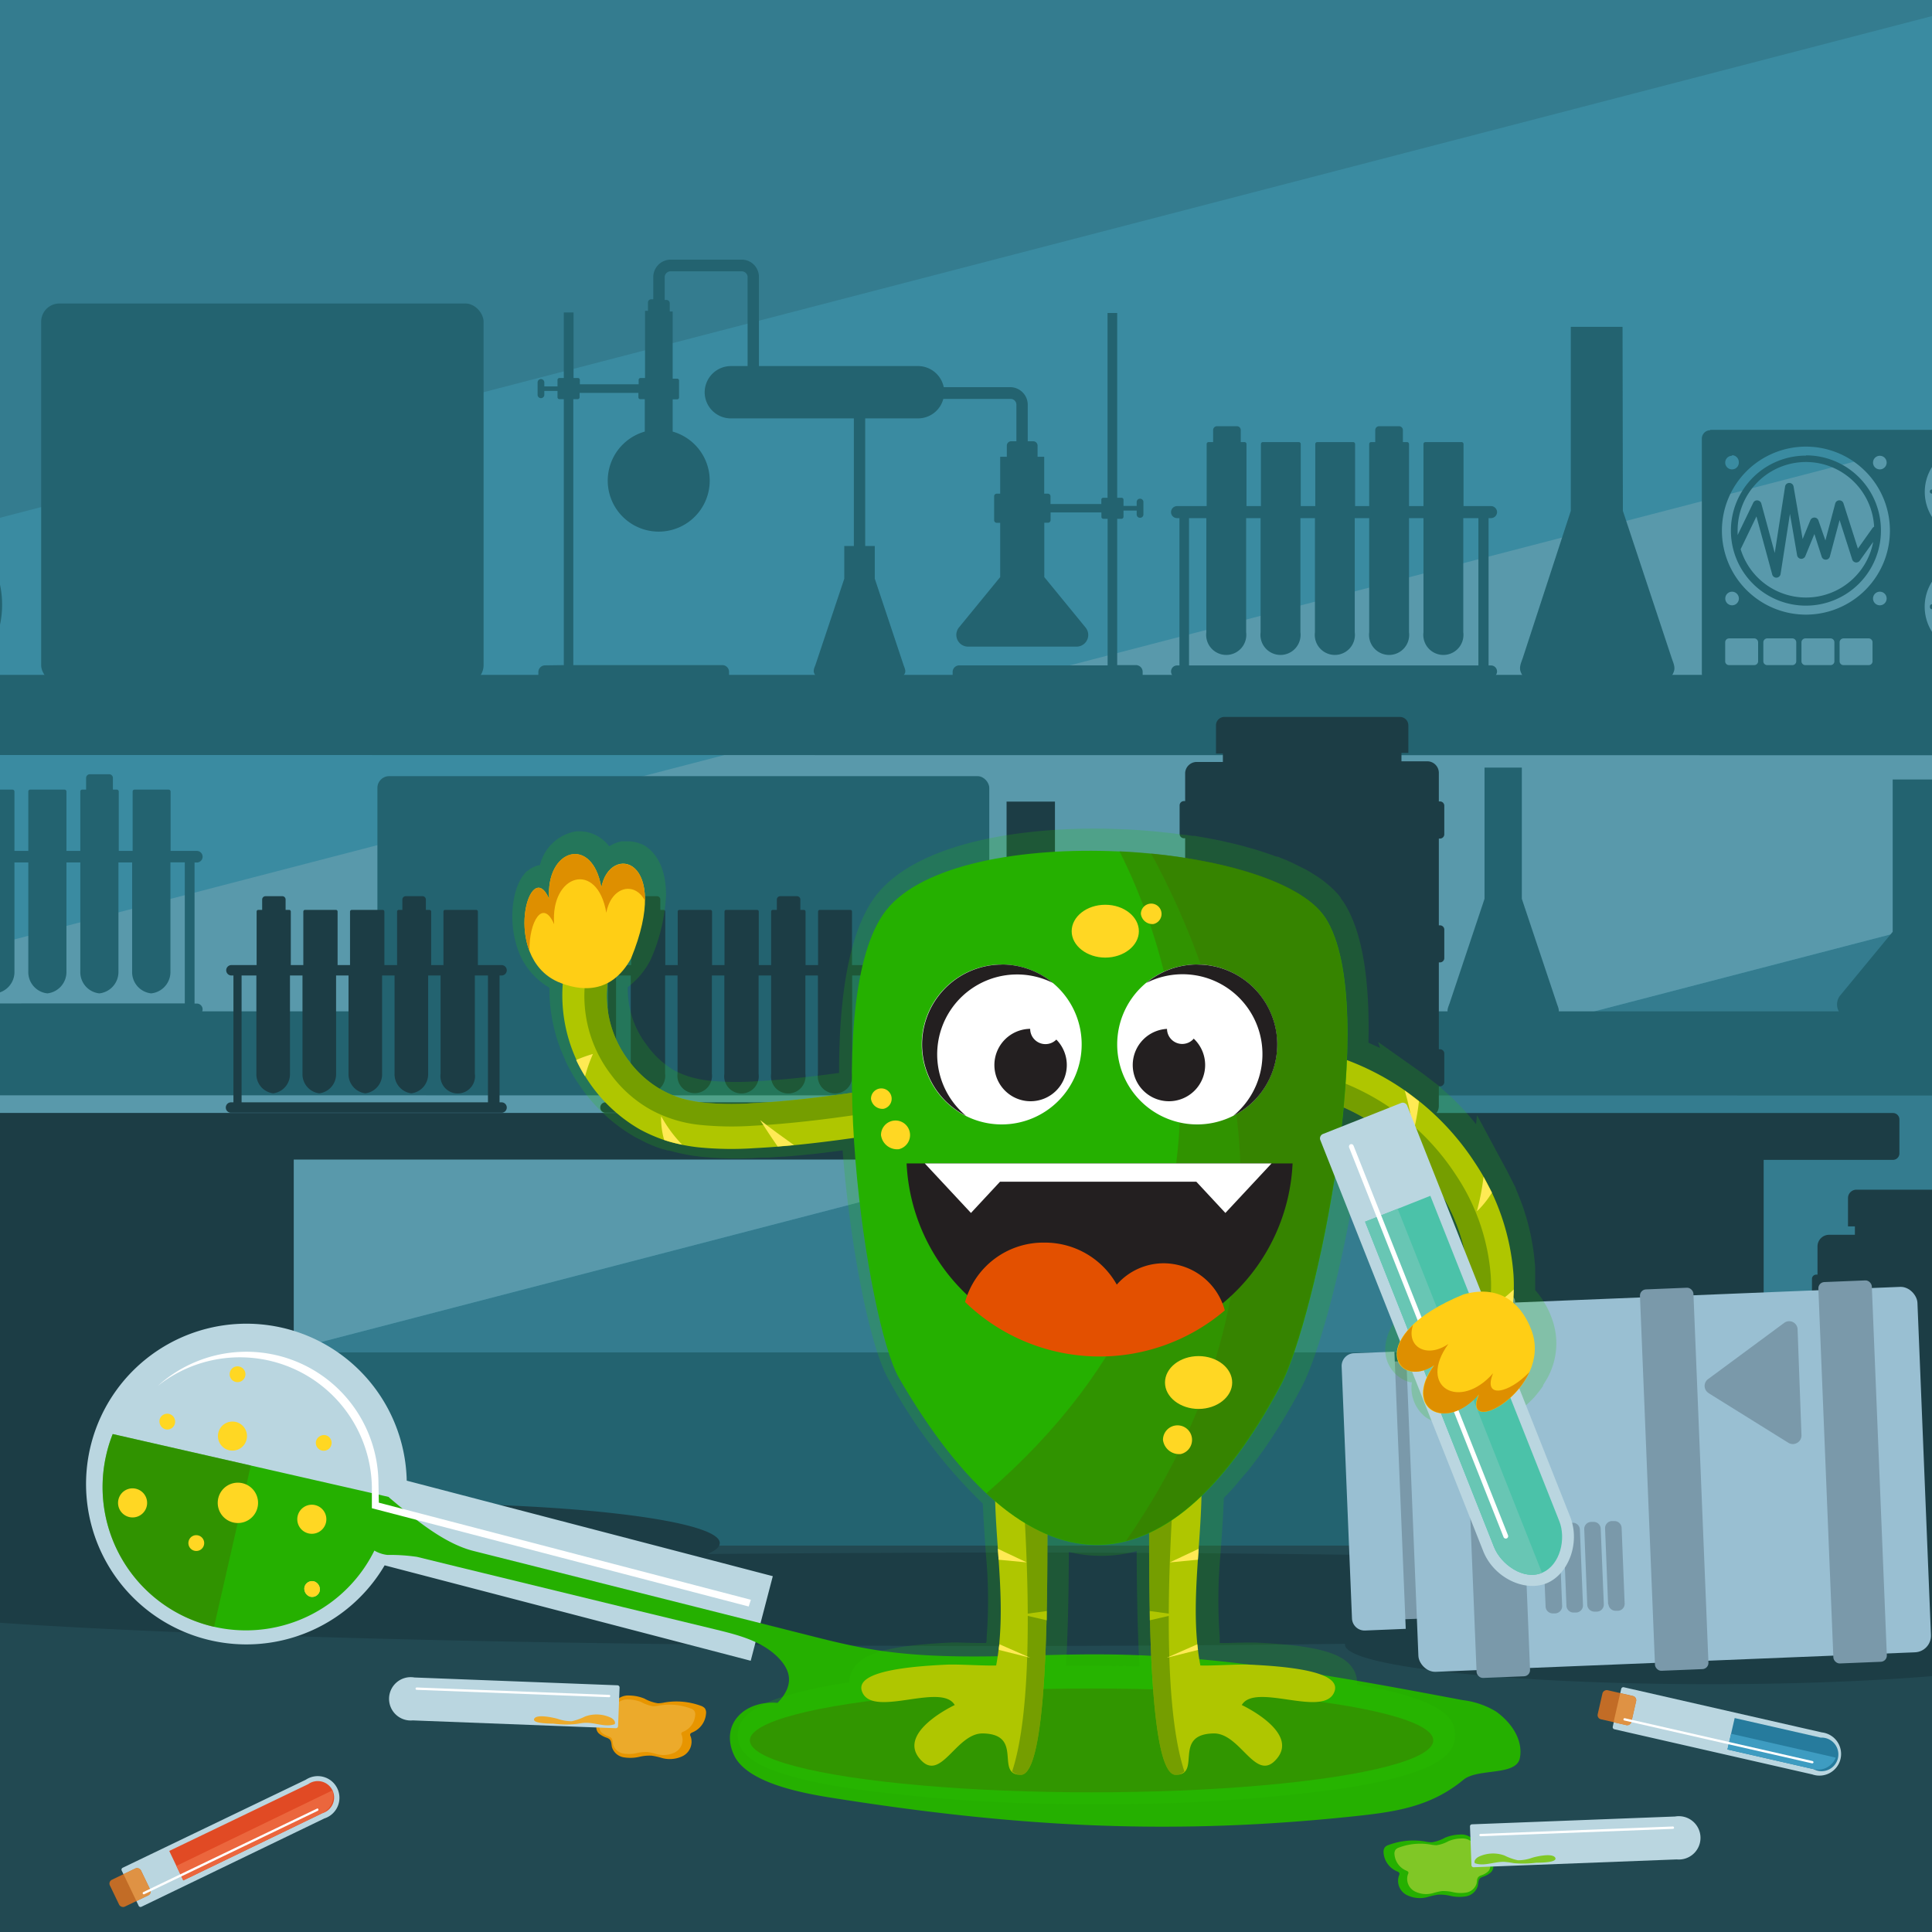 <svg id="Слой_1" data-name="Слой 1" xmlns="http://www.w3.org/2000/svg" xmlns:xlink="http://www.w3.org/1999/xlink" viewBox="0 0 230 230"><rect x="0" y="0" width="230" height="230" fill="#333333" stroke="none"/><defs><style>.cls-1{fill:none;}.cls-2{clip-path:url(#clip-path);}.cls-3{fill:#347c8f;}.cls-4{fill:#3a8ba1;}.cls-12,.cls-13,.cls-14,.cls-15,.cls-16,.cls-18,.cls-19,.cls-20,.cls-21,.cls-22,.cls-23,.cls-24,.cls-25,.cls-26,.cls-27,.cls-28,.cls-35,.cls-36,.cls-4,.cls-40,.cls-41,.cls-42,.cls-43,.cls-5,.cls-7,.cls-9{fill-rule:evenodd;}.cls-5{fill:#5999ab;}.cls-6{fill:#224952;}.cls-7,.cls-8{fill:#236370;}.cls-9{fill:#1c3d45;}.cls-10,.cls-13{fill:#7a99aa;}.cls-11,.cls-12{fill:#99bfd2;}.cls-14{fill:#bad6e0;}.cls-15{fill:#e14a24;}.cls-16{fill:#eb663d;}.cls-17{fill:#c26c26;}.cls-18{fill:#df9244;}.cls-19,.cls-38{fill:#fff;}.cls-20{fill:#267b9d;}.cls-21{fill:#3e9cc1;}.cls-22{fill:#e79500;}.cls-23{fill:#ecaa2b;}.cls-24{fill:#25b000;}.cls-25{fill:#80c726;}.cls-26,.cls-31,.cls-34{fill:#3c7700;}.cls-26,.cls-31,.cls-33{opacity:0.5;}.cls-27{fill:#ffd723;}.cls-28{fill:#cac79c;}.cls-29{fill:#2ac700;opacity:0.2;}.cls-30,.cls-35{fill:#afc600;}.cls-32,.cls-36{fill:#ffea54;}.cls-37{fill:#231f20;}.cls-39{fill:#e35000;}.cls-40{fill:#4bc2a9;}.cls-41{fill:#68c6b4;}.cls-42{fill:#ffce15;}.cls-43{fill:#de8f00;}</style><clipPath id="clip-path"><rect class="cls-1" width="230" height="230"/></clipPath></defs><g class="cls-2"><rect class="cls-3" x="-4.47" y="-5.35" width="240.54" height="199.01"/><polygon class="cls-4" points="-4.47 62.8 236.07 0.34 236.07 108.38 -4.47 170.85 -4.47 62.8"/><polygon class="cls-5" points="-4.47 113.44 236.07 50.98 236.07 108.38 -4.47 170.85 -4.47 113.44"/><rect class="cls-6" x="-4.47" y="183.71" width="240.54" height="56.34"/><path class="cls-7" d="M-8.78,94h.5V92.61a.45.45,0,0,1,.45-.44h2.26a.44.44,0,0,1,.44.44V94h.43a.24.24,0,0,1,.23.23v7.07h1.65V94.21A.23.23,0,0,1-2.59,94H1.49a.23.23,0,0,1,.23.23v7.07H3.37V94.21A.23.23,0,0,1,3.6,94H7.68a.23.23,0,0,1,.23.23v7.07H9.56V94.21A.22.22,0,0,1,9.78,94h.47V92.61a.45.45,0,0,1,.45-.44H13a.44.44,0,0,1,.44.44V94h.47a.24.24,0,0,1,.23.23v7.07h1.65V94.21A.23.23,0,0,1,16,94h4.08a.24.24,0,0,1,.23.23v7.07h3.12a.69.69,0,0,1,.69.69h0a.69.69,0,0,1-.69.69h-.27v16.79h.27a.69.69,0,0,1,.69.69h0a.69.69,0,0,1-.69.69h-35.8a.7.7,0,0,1-.69-.69h0a.7.7,0,0,1,.69-.69h.27V102.66h-.27a.7.7,0,0,1-.69-.69h0a.7.7,0,0,1,.69-.69H-9V94.21A.23.23,0,0,1-8.78,94ZM22,119.45V102.66H20.29v13A2.56,2.56,0,0,1,18,118.26a2.54,2.54,0,0,1-2.27-2.59v-13H14.1v13a2.56,2.56,0,0,1-2.27,2.59,2.54,2.54,0,0,1-2.27-2.59v-13H7.91v13a2.56,2.56,0,0,1-2.27,2.59,2.54,2.54,0,0,1-2.27-2.59v-13H1.72v13a2.56,2.56,0,0,1-2.27,2.59,2.54,2.54,0,0,1-2.27-2.59v-13H-4.47v13a2.56,2.56,0,0,1-2.27,2.59A2.54,2.54,0,0,1-9,115.67v-13h-2v16.79Z"/><path class="cls-7" d="M-25.88,80.34h276a2,2,0,0,1,2,2V182a2,2,0,0,1-2,2h-276a2,2,0,0,1-2-2V82.37a2,2,0,0,1,2-2Zm9.93,9.54a2,2,0,0,0-2,2v26.52a2,2,0,0,0,2,2H240.17a2,2,0,0,0,2-2V91.91a2,2,0,0,0-2-2Zm0,40.51a2,2,0,0,0-2,2V159a2,2,0,0,0,2,2H240.17a2,2,0,0,0,2-2V132.42a2,2,0,0,0-2-2Z"/><rect class="cls-8" x="4.9" y="36.13" width="52.67" height="45.23" rx="2.17"/><rect class="cls-8" x="44.93" y="92.4" width="72.84" height="28.99" rx="1.39"/><path class="cls-7" d="M67.12,79.18V47.52H66.6a.23.23,0,0,1-.23-.23v-.75H64.8V47a.4.4,0,0,1-.4.4h0A.4.4,0,0,1,64,47V45.53a.4.4,0,0,1,.4-.4h0a.4.4,0,0,1,.4.4V46h1.57v-.75A.23.23,0,0,1,66.6,45h.52v-7.8h1.16V45h.52a.23.23,0,0,1,.23.23v.52h7v-.52a.22.22,0,0,1,.22-.23h.54V37h.35V36a.38.38,0,0,1,.37-.37h.26V33h0a2.08,2.08,0,0,1,.61-1.48h0a2.08,2.08,0,0,1,1.48-.61h8.43a2.05,2.05,0,0,1,1.47.61h0A2.1,2.1,0,0,1,90.35,33V43.58h19a3.13,3.13,0,0,1,3,2.51h7.91a2.09,2.09,0,0,1,1.48.62h0a2.07,2.07,0,0,1,.61,1.47h0v4.35H123a.52.52,0,0,1,.52.52v1.33h.79v4.39h.44a.31.31,0,0,1,.31.32V60h6.05v-.52a.22.22,0,0,1,.22-.22h.52v-22H133v22h.52a.23.23,0,0,1,.23.22v.75h1.57v-.47a.39.39,0,0,1,.4-.39h0a.39.39,0,0,1,.4.39v1.49a.39.39,0,0,1-.4.39h0a.39.39,0,0,1-.4-.39v-.47h-1.57v.75a.24.24,0,0,1-.23.23H133V79.18h2.24a.8.8,0,0,1,.79.79v.64a.16.16,0,0,1-.16.15H113.56a.15.15,0,0,1-.15-.15V80a.79.79,0,0,1,.79-.79h17.66V61.76h-.52a.23.23,0,0,1-.22-.23V61h-6.05v.91a.31.31,0,0,1-.31.32h-.44V68.7l4.91,6a1.39,1.39,0,0,1-1.07,2.28H115.23a1.4,1.4,0,0,1-1.07-2.28l4.91-6V62.24h-.41a.31.31,0,0,1-.31-.32V59.09a.31.31,0,0,1,.31-.32h.41V54.38h.79V53.05a.52.52,0,0,1,.52-.52H121V48.18h0a.72.72,0,0,0-.2-.49.69.69,0,0,0-.5-.2h-8a3.12,3.12,0,0,1-3,2.32H103V65h1.14v3.89l3.43,10.29c.13.37.3.69.14,1a1,1,0,0,1-.89.56h-9a1,1,0,0,1-.88-.56c-.16-.34,0-.67.13-1l3.44-10.29V65h1.14V49.81H87a3.12,3.12,0,0,1-3.11-3.11h0A3.13,3.13,0,0,1,87,43.58h2V33a.66.66,0,0,0-.2-.49h0a.69.69,0,0,0-.49-.21H79.83a.71.71,0,0,0-.5.21.7.7,0,0,0-.2.49h0v2.71h.23a.38.38,0,0,1,.37.37v1h.35v8h.54a.22.22,0,0,1,.22.23v2a.22.22,0,0,1-.22.23h-.54v3.84a6.07,6.07,0,1,1-3.32,0V47.52h-.54a.22.22,0,0,1-.22-.23v-.52H69v.52a.23.23,0,0,1-.23.23h-.52V79.18H86a.8.8,0,0,1,.79.79v.64a.16.16,0,0,1-.16.15H64.25a.16.16,0,0,1-.16-.15V80a.8.8,0,0,1,.79-.79Z"/><path class="cls-7" d="M-14.28,42.58H-8V61A11.42,11.42,0,0,1,.25,72a11.39,11.39,0,0,1-3.72,8.43H-18.86A11.39,11.39,0,0,1-22.58,72a11.41,11.41,0,0,1,8.3-11Z"/><path class="cls-7" d="M193.2,60.82,199,78.31c.21.63.5,1.17.22,1.76a1.58,1.58,0,0,1-1.47,1H182.55a1.59,1.59,0,0,1-1.48-1c-.27-.59,0-1.13.22-1.76L187,60.82V38.91h6.16Z"/><path class="cls-7" d="M181.17,107l4.16,12.44c.15.45.36.83.16,1.26a1.16,1.16,0,0,1-1.07.67H173.48a1.16,1.16,0,0,1-1.07-.67c-.2-.43,0-.81.16-1.26L176.73,107V91.38h4.44Z"/><path class="cls-7" d="M143.89,52.63h.53V51.2a.46.46,0,0,1,.46-.46h2.37a.46.46,0,0,1,.46.46v1.43h.44a.23.23,0,0,1,.24.23v7.39h1.72V52.86a.23.23,0,0,1,.24-.23h4.27a.23.23,0,0,1,.23.23v7.39h1.73V52.86a.23.23,0,0,1,.24-.23h4.26a.23.23,0,0,1,.24.23v7.39H163V52.86a.23.23,0,0,1,.24-.23h.48V51.2a.46.46,0,0,1,.47-.46h2.36a.46.46,0,0,1,.46.46v1.43h.49a.23.23,0,0,1,.24.23v7.39h1.72V52.86a.23.23,0,0,1,.24-.23H174a.23.23,0,0,1,.23.23v7.39h3.27a.72.72,0,0,1,.72.72h0a.72.72,0,0,1-.72.71h-.29V79.22h.29a.72.72,0,0,1,.72.72h0a.73.73,0,0,1-.72.72H140.13a.72.72,0,0,1-.72-.72h0a.72.72,0,0,1,.72-.72h.28V61.68h-.28a.71.71,0,0,1-.72-.71h0a.72.72,0,0,1,.72-.72h3.52V52.86a.23.23,0,0,1,.24-.23ZM176,79.22V61.68h-1.8V75.27a2.39,2.39,0,1,1-4.74,0V61.68h-1.72V75.27a2.39,2.39,0,1,1-4.74,0V61.68h-1.72V75.27a2.39,2.39,0,1,1-4.74,0V61.68h-1.73V75.27a2.39,2.39,0,1,1-4.74,0V61.68h-1.72V75.27a2.39,2.39,0,1,1-4.74,0V61.68h-2.06V79.22Z"/><path class="cls-7" d="M232,110.92l6.21,7.53a1.76,1.76,0,0,1-1.36,2.88H220.47a1.74,1.74,0,0,1-1.6-1,1.71,1.71,0,0,1,.24-1.87l6.21-7.53V92.8H232Z"/><path class="cls-7" d="M203.6,51.17h38.88a1.06,1.06,0,0,1,1.05,1V80.13a1.07,1.07,0,0,1-1.05,1.06H203.6a1.06,1.06,0,0,1-1-1.06V52.22a1,1,0,0,1,1-1Zm11.39,2a10,10,0,1,0,10,10,10,10,0,0,0-10-10Zm0,1.07a8.93,8.93,0,1,0,8.93,8.93A8.92,8.92,0,0,0,215,54.21ZM205.84,76a.46.46,0,0,0-.46.46v2.26a.45.45,0,0,0,.46.46h3a.46.46,0,0,0,.46-.46V76.46a.47.47,0,0,0-.46-.46Zm4.54,0a.47.47,0,0,0-.46.46v2.26a.46.46,0,0,0,.46.46h3a.46.46,0,0,0,.46-.46V76.46a.47.47,0,0,0-.46-.46Zm9.08,0a.47.47,0,0,0-.46.46v2.26a.46.46,0,0,0,.46.46h3a.45.45,0,0,0,.46-.46V76.46a.46.46,0,0,0-.46-.46Zm-4.54,0a.47.47,0,0,0-.46.46v2.26a.46.46,0,0,0,.46.46h3a.45.45,0,0,0,.46-.46V76.46a.46.46,0,0,0-.46-.46Zm19.79-23a5.57,5.57,0,1,0,5.57,5.57A5.56,5.56,0,0,0,234.71,53Zm0,1.71a3.86,3.86,0,1,0,3.86,3.86,3.85,3.85,0,0,0-3.86-3.86Zm0-1.1a.25.25,0,0,0-.24.25.25.25,0,1,0,.49,0,.25.25,0,0,0-.25-.25Zm0,9.42a.25.25,0,0,0,0,.49.25.25,0,1,0,0-.49Zm4.3-6.94a.25.25,0,1,0-.43.25.27.27,0,0,0,.34.09.26.26,0,0,0,.09-.34Zm-8.16,4.71a.25.25,0,0,0-.34-.09.24.24,0,0,0-.09.33.25.25,0,0,0,.34.09.24.24,0,0,0,.09-.33Zm6.34,2.06a.25.25,0,0,0-.25-.43.27.27,0,0,0-.09.34.25.25,0,0,0,.34.09Zm-4.71-8.16a.25.25,0,0,0,.09-.34.25.25,0,0,0-.33-.09.25.25,0,0,0-.09.34.24.24,0,0,0,.33.09Zm4.71-.43a.25.25,0,1,0-.25.43.25.25,0,1,0,.25-.43Zm-4.71,8.16a.24.24,0,0,0-.33.09.25.25,0,0,0,.09.34.24.24,0,0,0,.33-.09.25.25,0,0,0-.09-.34ZM239,61a.24.24,0,0,0-.09-.33.25.25,0,0,0-.34.09.24.24,0,0,0,.09.33A.25.25,0,0,0,239,61Zm-8.16-4.7a.25.25,0,1,0-.34.09.26.26,0,0,0,.34-.09Zm8.82,2.23a.25.25,0,1,0-.49,0,.25.25,0,0,0,.49,0Zm-9.42,0a.25.25,0,1,0-.24.24.25.25,0,0,0,.24-.24Zm4.46,8.13a5.57,5.57,0,1,0,5.57,5.56,5.56,5.56,0,0,0-5.57-5.56Zm0,1.7a3.86,3.86,0,1,0,3.86,3.86,3.85,3.85,0,0,0-3.86-3.86Zm0-1.09a.25.25,0,0,0,0,.49.25.25,0,1,0,0-.49Zm0,9.41A.25.25,0,1,0,235,77a.25.25,0,0,0-.25-.25Zm4.3-6.93a.26.26,0,0,0-.34-.1.25.25,0,0,0,.25.43.24.24,0,0,0,.09-.33Zm-8.16,4.7a.26.26,0,0,0-.34-.09.25.25,0,1,0,.34.09Zm6.34,2.07a.25.25,0,0,0-.25-.43.26.26,0,0,0-.09.33.26.26,0,0,0,.34.1Zm-4.71-8.16a.25.25,0,0,0,.09-.34.24.24,0,0,0-.33-.09.25.25,0,0,0-.09.34.24.24,0,0,0,.33.09Zm4.71-.43a.25.25,0,0,0-.34.09.27.27,0,0,0,.09.34.25.25,0,0,0,.25-.43Zm-4.71,8.16a.24.24,0,0,0-.33.09.24.24,0,1,0,.42.24.24.24,0,0,0-.09-.33ZM239,74.72a.25.25,0,1,0-.43-.25.25.25,0,1,0,.43.25ZM230.85,70a.25.25,0,0,0-.09-.34.26.26,0,0,0-.34.1.24.24,0,0,0,.09.33.25.25,0,0,0,.34-.09Zm8.82,2.23a.25.25,0,1,0-.25.25.25.25,0,0,0,.25-.25Zm-9.42,0a.25.25,0,1,0-.49,0,.25.25,0,1,0,.49,0Zm6.43-16.06a3.08,3.08,0,1,0,.4,4.34,3.08,3.08,0,0,0-.4-4.34Zm-.32.39a.3.3,0,0,0-.43,0L235,57.7a.29.29,0,0,0,0,.42h0a.3.3,0,0,0,.42,0L236.4,57a.31.31,0,0,0,0-.43Zm.32,13.3a3.08,3.08,0,1,0,.4,4.34,3.1,3.1,0,0,0-.4-4.34Zm-.32.4a.3.3,0,0,0-.43,0l-.9,1.08a.3.3,0,0,0,0,.43h0a.29.29,0,0,0,.42,0l.91-1.09a.3.3,0,0,0,0-.42Zm-30.16-16A.81.81,0,1,0,207,55a.82.82,0,0,0-.81-.81Zm17.59,0a.81.81,0,1,0,.81.81.81.81,0,0,0-.81-.81ZM206.2,70.44a.81.81,0,1,0,.81.81.82.82,0,0,0-.81-.81Zm17.59,0a.81.81,0,1,0,.81.81.81.81,0,0,0-.81-.81ZM215,55a8.14,8.14,0,0,0-8.14,8.14c0,.19,0,.37,0,.56l1.86-3.85a.5.5,0,0,1,.68-.23.5.5,0,0,1,.28.32h0l1.6,5.89,1.23-7.91a.5.5,0,0,1,.58-.42.51.51,0,0,1,.43.42h0l1.08,6.25.92-2.24a.52.52,0,0,1,.67-.28.52.52,0,0,1,.29.31h0l.83,2.38,1.17-4.4a.51.51,0,0,1,.62-.36.5.5,0,0,1,.36.34h0l1.72,5.39,1.74-2.45a.58.58,0,0,1,.19-.16A8.14,8.14,0,0,0,215,55Zm8,9.51-1.58,2.21a.51.51,0,0,1-.92-.12L219,61.91l-1.15,4.31h0a.51.51,0,0,1-1,0L216,63.57l-1.07,2.61a.52.52,0,0,1-.4.34.51.51,0,0,1-.59-.42l-.85-4.93-1.12,7.19h0a.51.51,0,0,1-1,0l-1.87-6.88-1.88,3.9A8.14,8.14,0,0,0,223,64.51Z"/><path class="cls-9" d="M255.66,190.38c0-.7-3.25-1.37-9.17-2a1.35,1.35,0,0,0,.07-.41v-2.34h.14a.52.52,0,0,0,.51-.52v-3.39a.51.51,0,0,0-.51-.51h-.14V170.89h.14a.51.51,0,0,0,.51-.51V167a.51.51,0,0,0-.51-.51h-.14V156.15h.14a.51.51,0,0,0,.51-.51v-3.39a.51.51,0,0,0-.51-.52h-.14v-3.37a1.38,1.38,0,0,0-1.38-1.37h-3.07v-1h.82v-3.36a1,1,0,0,0-1.05-1H221a1,1,0,0,0-1,1V146h.82v1h-3.08a1.38,1.38,0,0,0-1.37,1.37v3.37h-.15a.51.51,0,0,0-.51.52v3.39a.51.51,0,0,0,.51.51h.15v10.33h-.15a.51.51,0,0,0-.51.51v3.39a.51.51,0,0,0,.51.51h.15v10.33h-.15a.51.51,0,0,0-.51.51v3.39a.52.52,0,0,0,.51.52h.15v.87l-6.41-.24v-48.2h15.4a.77.77,0,0,0,.76-.76v-4.06h0a.77.77,0,0,0-.76-.76H171a1.35,1.35,0,0,0,.29-.83v-2.34h.14a.52.52,0,0,0,.51-.52v-3.39a.51.51,0,0,0-.51-.51h-.14V114.57h.14a.51.51,0,0,0,.51-.51v-3.39a.51.51,0,0,0-.51-.51h-.14V99.83h.14a.51.51,0,0,0,.51-.51V95.93a.51.51,0,0,0-.51-.52h-.14V92a1.38,1.38,0,0,0-1.38-1.37h-3.07v-1h.82V86.35a1,1,0,0,0-1-1H145.76a1,1,0,0,0-1,1v3.36h.82v1h-3.08A1.38,1.38,0,0,0,141.09,92v3.37h-.15a.51.51,0,0,0-.51.52v3.39a.51.51,0,0,0,.51.51h.15v10.33h-.15a.51.51,0,0,0-.51.51v3.39a.51.51,0,0,0,.51.51h.15V124.9h-.15a.51.51,0,0,0-.51.51v3.39a.52.52,0,0,0,.51.52h.15v2.34a1.35,1.35,0,0,0,.29.83H126.23a.58.58,0,0,0,.2-.21.52.52,0,0,0,0-.55l-.84-1.2V95.43h-5.76v35.1l-.84,1.2a.52.52,0,0,0,0,.55.58.58,0,0,0,.2.21H-20a.73.73,0,0,0-.3.06.78.78,0,0,0-.47.7h0v4.06a.77.77,0,0,0,.77.76H-4.64V188c-9,.74-14,1.56-14,2.43,0,3,61.61,5.52,137.15,5.52,14.49,0,28.47-.09,41.61-.26a.34.34,0,0,0,0,.1c0,2.6,19.56,4.71,43.54,4.71s43.55-2.11,43.55-4.71c0-1-3-2-8.11-2.73C249.66,192.22,255.66,191.33,255.66,190.38ZM84.22,185c1-.42,1.47-.86,1.47-1.31,0-2.6-16.71-4.72-37.21-4.72-4.76,0-9.32.12-13.51.33v-41.2s0,0,0-.06H170.34s0,0,0,.06v47.13c-16-.26-33.49-.41-51.81-.41C106.68,184.85,95.19,184.91,84.22,185Z"/><path class="cls-9" d="M27.74,131.23H27.5a.62.62,0,1,0,0,1.24H59.71a.62.62,0,0,0,0-1.24h-.24v-15.1h.24a.62.62,0,0,0,.62-.62.62.62,0,0,0-.62-.62H56.89v-6.37a.2.2,0,0,0-.2-.2H53a.2.2,0,0,0-.21.2v6.37H51.33v-6.37a.21.21,0,0,0-.21-.2H50.7v-1.23a.4.4,0,0,0-.4-.4h-2a.4.4,0,0,0-.4.4v1.23h-.42a.2.2,0,0,0-.21.2v6.37H45.76v-6.37a.2.2,0,0,0-.21-.2H41.88a.21.21,0,0,0-.21.2v6.37H40.19v-6.37a.2.2,0,0,0-.21-.2H36.31a.2.2,0,0,0-.2.2v6.37H34.62v-6.37a.2.2,0,0,0-.2-.2H34v-1.23a.39.39,0,0,0-.39-.4h-2a.4.4,0,0,0-.4.4v1.23h-.46a.2.2,0,0,0-.2.2v6.37h-3a.62.62,0,0,0-.62.62.62.62,0,0,0,.62.62h.24v15.1Zm1-15.1h1.78v11.7a2.29,2.29,0,0,0,2,2.33,2.29,2.29,0,0,0,2-2.33v-11.7h1.49v11.7a2.29,2.29,0,0,0,2,2.33,2.29,2.29,0,0,0,2-2.33v-11.7h1.48v11.7a2.3,2.3,0,0,0,2,2.33,2.29,2.29,0,0,0,2-2.33v-11.7h1.48v11.7a2.29,2.29,0,0,0,2,2.33,2.29,2.29,0,0,0,2-2.33v-11.7h1.48v11.7a2.06,2.06,0,1,0,4.08,0v-11.7h1.56v15.1H28.76v-15.1Z"/><path class="cls-9" d="M72.32,131.23h-.24a.62.62,0,0,0,0,1.24h32.21a.62.62,0,1,0,0-1.24H104v-15.1h.25a.62.62,0,0,0,.62-.62.62.62,0,0,0-.62-.62h-2.82v-6.37a.2.2,0,0,0-.2-.2H97.59a.2.2,0,0,0-.2.2v6.37H95.9v-6.37a.2.2,0,0,0-.2-.2h-.42v-1.23a.4.4,0,0,0-.4-.4h-2a.4.4,0,0,0-.4.4v1.23H92a.2.2,0,0,0-.2.2v6.37H90.33v-6.37a.2.2,0,0,0-.2-.2H86.46a.2.2,0,0,0-.21.2v6.37H84.77v-6.37a.21.21,0,0,0-.21-.2H80.89a.2.2,0,0,0-.21.2v6.37H79.2v-6.37a.21.21,0,0,0-.21-.2h-.38v-1.23a.4.4,0,0,0-.4-.4h-2a.4.4,0,0,0-.4.4v1.23h-.46a.21.21,0,0,0-.21.2v6.37h-3a.62.62,0,0,0-.62.62.62.62,0,0,0,.62.62h.24v15.1Zm1-15.1h1.77v11.7a2.06,2.06,0,1,0,4.09,0v-11.7h1.48v11.7a2.06,2.06,0,1,0,4.09,0v-11.7h1.48v11.7a2.06,2.06,0,1,0,4.08,0v-11.7h1.49v11.7a2.06,2.06,0,1,0,4.08,0v-11.7h1.49v11.7a2.06,2.06,0,1,0,4.08,0v-11.7H103v15.1H73.34v-15.1Z"/><rect class="cls-10" x="166.07" y="162.01" width="4.66" height="30.71" transform="translate(-7.06 6.98) rotate(-2.33)"/><rect class="cls-11" x="168.02" y="154.36" width="61.07" height="43.54" rx="1.98" transform="translate(-6.99 8.2) rotate(-2.33)"/><path class="cls-12" d="M166,160.91l-4.83.19a1.52,1.52,0,0,0-1.45,1.57l1.23,30a1.5,1.5,0,0,0,1.56,1.44l4.84-.2Z"/><rect class="cls-10" x="174.88" y="154.25" width="6.37" height="45.44" rx="0.74" transform="translate(-7.04 7.37) rotate(-2.33)"/><rect class="cls-10" x="196.11" y="153.39" width="6.37" height="45.44" rx="0.74" transform="translate(-6.98 8.24) rotate(-2.33)"/><rect class="cls-10" x="217.35" y="152.52" width="6.37" height="45.44" rx="0.74" transform="translate(-6.93 9.1) rotate(-2.33)"/><path class="cls-13" d="M203.42,165.86l9.48,5.9a1,1,0,0,0,1.06,0,1,1,0,0,0,.5-.92L214,158.29a1,1,0,0,0-1.63-.78l-9,6.65a1,1,0,0,0,.07,1.7Z"/><path class="cls-13" d="M184,191.26l-.37-9a.85.85,0,0,1,.81-.88h.28a.84.84,0,0,1,.88.81l.37,9a.86.86,0,0,1-.81.88h-.28a.85.85,0,0,1-.88-.81Zm2.48-.1-.36-9a.84.84,0,0,1,.8-.88h.29a.84.84,0,0,1,.87.81l.37,9a.85.85,0,0,1-.81.88h-.28a.85.85,0,0,1-.88-.81Zm2.48-.1-.36-9a.84.84,0,0,1,.81-.88h.28a.83.83,0,0,1,.87.81l.37,9a.84.84,0,0,1-.81.87l-.28,0a.85.85,0,0,1-.88-.81Zm2.48-.1-.36-9a.84.84,0,0,1,.81-.88h.28a.85.85,0,0,1,.88.81l.36,9a.83.83,0,0,1-.81.87l-.28,0A.86.86,0,0,1,191.48,191Z"/><path class="cls-14" d="M16.49,226.84l-2-4.15a.25.25,0,0,1,.12-.34l21.8-10.48a2.58,2.58,0,1,1,2.21,4.61L16.83,227A.25.25,0,0,1,16.49,226.84Z"/><path class="cls-15" d="M21.82,223.86l16.54-8a1.95,1.95,0,1,0-1.67-3.46l-16.54,7.95Z"/><path class="cls-16" d="M21.82,223.86l16.54-8a2.27,2.27,0,0,0,1.22-2.72h0L21,222.13Z"/><rect class="cls-17" x="13.43" y="222.94" width="4.11" height="3.55" rx="0.5" transform="translate(-95.85 28.9) rotate(-25.68)"/><path class="cls-18" d="M14.7,223.12l1.41-.68a.5.5,0,0,1,.67.24l1.11,2.3a.5.5,0,0,1-.24.66l-1.41.68Z"/><path class="cls-19" d="M17,225.44h0a.14.14,0,0,1,.06-.19l20.66-9.93a.12.12,0,0,1,.18.06h0a.15.15,0,0,1-.07.19L17.18,225.5A.14.14,0,0,1,17,225.44Z"/><path class="cls-14" d="M192,205.54l1-4.48a.26.26,0,0,1,.3-.2l23.59,5.38a2.58,2.58,0,1,1-1.14,5l-23.58-5.38A.26.26,0,0,1,192,205.54Z"/><path class="cls-20" d="M205.65,208.27l10.24,2.34a2,2,0,1,0,.86-3.75l-10.24-2.33Z"/><path class="cls-21" d="M205.65,208.27l10.24,2.34a2.27,2.27,0,0,0,2.65-1.37h0l-12.46-2.84Z"/><rect class="cls-17" x="190.72" y="201.25" width="3.55" height="4.11" rx="0.5" transform="translate(-48.51 345.79) rotate(-77.16)"/><path class="cls-18" d="M192.88,201.57l1.52.35a.5.5,0,0,1,.38.59l-.57,2.49a.5.5,0,0,1-.6.38l-1.52-.35Z"/><path class="cls-19" d="M193.27,204.66h0a.14.14,0,0,1,.16-.11l22.35,5.1a.15.15,0,0,1,.11.17h0a.15.15,0,0,1-.17.1l-22.35-5.1A.13.13,0,0,1,193.27,204.66Z"/><path class="cls-22" d="M71,205.55a.94.94,0,0,0,.35.86,2.79,2.79,0,0,0,.87.46,1.19,1.19,0,0,1,.35.19c.24.23.21.61.28.93a1.76,1.76,0,0,0,1.37,1.21,4.79,4.79,0,0,0,1.92-.06,5.09,5.09,0,0,1,1.45-.13,8.87,8.87,0,0,1,1.16.26,3.49,3.49,0,0,0,2.6-.25,1.92,1.92,0,0,0,.88-2.28.44.44,0,0,1-.07-.24c0-.16.19-.23.33-.29a2.62,2.62,0,0,0,1.56-2.2.9.9,0,0,0-.14-.64,1.09,1.09,0,0,0-.48-.3,8.46,8.46,0,0,0-4.29-.4,3.83,3.83,0,0,1-.82.1,4.83,4.83,0,0,1-1.61-.56,4.86,4.86,0,0,0-1.72-.36,2,2,0,0,0-1.44.42,4.09,4.09,0,0,0-.61.92,3.48,3.48,0,0,1-.84.79A3.87,3.87,0,0,0,71,205.55Z"/><path class="cls-23" d="M71.37,205.56a.85.85,0,0,0,.31.75,2.47,2.47,0,0,0,.75.4.9.9,0,0,1,.32.17c.2.2.17.53.24.81a1.54,1.54,0,0,0,1.19,1.06,4.14,4.14,0,0,0,1.68-.06,4.92,4.92,0,0,1,1.27-.11,7,7,0,0,1,1,.23,3.07,3.07,0,0,0,2.27-.22,1.68,1.68,0,0,0,.77-2,.42.42,0,0,1-.06-.21c0-.14.17-.2.29-.25a2.3,2.3,0,0,0,1.36-1.92.77.77,0,0,0-.12-.56.93.93,0,0,0-.42-.26,7.16,7.16,0,0,0-3.75-.35,3.53,3.53,0,0,1-.72.08,4.25,4.25,0,0,1-1.4-.49,4.32,4.32,0,0,0-1.5-.31,1.79,1.79,0,0,0-1.26.36,3.53,3.53,0,0,0-.53.81,3,3,0,0,1-.74.69A3.42,3.42,0,0,0,71.37,205.56Z"/><path class="cls-14" d="M73.76,200.89l-.18,4.6a.26.26,0,0,1-.26.25l-24.18-.93a2.58,2.58,0,1,1,.2-5.11l24.17.93A.26.26,0,0,1,73.76,200.89Z"/><path class="cls-19" d="M72.65,201.91h0a.14.14,0,0,1-.14.14l-22.91-.88a.14.14,0,0,1-.13-.14h0a.14.14,0,0,1,.14-.14l22.91.88A.13.13,0,0,1,72.65,201.91Z"/><path class="cls-23" d="M66.35,204.61a5.09,5.09,0,0,0,1.71.3,6.65,6.65,0,0,0,1.6-.57,4,4,0,0,1,3,.12c.32.14.67.48.52.8-1.12.41-2.34-.22-3.52-.16-.38,0-.74.1-1.11.14a11.7,11.7,0,0,1-2.71-.05c-.38,0-2.54,0-2.24-.58S65.86,204.48,66.35,204.61Z"/><path class="cls-24" d="M177.77,222.1a.94.94,0,0,1-.36.86,2.74,2.74,0,0,1-.86.46,1.13,1.13,0,0,0-.36.19c-.23.23-.2.61-.27.93a1.77,1.77,0,0,1-1.37,1.21,4.78,4.78,0,0,1-1.92-.06,5.13,5.13,0,0,0-1.46-.13,9.66,9.66,0,0,0-1.16.26,3.46,3.46,0,0,1-2.59-.25,1.9,1.9,0,0,1-.88-2.28.41.41,0,0,0,.06-.24c0-.15-.19-.23-.33-.29a2.62,2.62,0,0,1-1.56-2.2,1,1,0,0,1,.15-.64,1,1,0,0,1,.48-.29,8.35,8.35,0,0,1,4.29-.41,3.75,3.75,0,0,0,.82.1,4.83,4.83,0,0,0,1.61-.56,5,5,0,0,1,1.71-.36,2,2,0,0,1,1.44.42,4,4,0,0,1,.62.93,3.28,3.28,0,0,0,.84.78A3.87,3.87,0,0,1,177.77,222.1Z"/><path class="cls-25" d="M177.4,222.11a.82.82,0,0,1-.32.75,2.26,2.26,0,0,1-.75.4.94.94,0,0,0-.31.17c-.21.2-.18.53-.24.81a1.55,1.55,0,0,1-1.2,1.06,4.15,4.15,0,0,1-1.68-.06,4.85,4.85,0,0,0-1.26-.11,7.16,7.16,0,0,0-1,.23,3,3,0,0,1-2.26-.22,1.67,1.67,0,0,1-.77-2,.42.42,0,0,0,.06-.21c0-.13-.17-.2-.29-.25a2.3,2.3,0,0,1-1.37-1.92.82.82,0,0,1,.13-.56.91.91,0,0,1,.42-.26,7.25,7.25,0,0,1,3.75-.35,3.36,3.36,0,0,0,.71.08,4.29,4.29,0,0,0,1.41-.48,4,4,0,0,1,1.49-.32,1.79,1.79,0,0,1,1.26.36,3.94,3.94,0,0,1,.54.81,3,3,0,0,0,.73.69A3.45,3.45,0,0,1,177.4,222.11Z"/><path class="cls-14" d="M175,217.44l.17,4.6a.26.26,0,0,0,.27.25l24.17-.93a2.58,2.58,0,1,0-.19-5.11l-24.18.93A.24.24,0,0,0,175,217.44Z"/><path class="cls-19" d="M176.11,218.47h0a.14.14,0,0,0,.15.13l22.9-.88a.13.13,0,0,0,.13-.14h0a.14.14,0,0,0-.14-.14l-22.9.88A.15.15,0,0,0,176.11,218.47Z"/><path class="cls-25" d="M182.41,221.16a5,5,0,0,1-1.7.3,6.45,6.45,0,0,1-1.61-.57,4,4,0,0,0-3,.12c-.33.15-.68.48-.52.8,1.11.41,2.33-.21,3.52-.16a10.56,10.56,0,0,1,1.11.15,12.19,12.19,0,0,0,2.7-.05c.39,0,2.55,0,2.24-.59S182.91,221,182.41,221.16Z"/><path class="cls-14" d="M92,187.64l-2.63,10.07L45.79,186.35a19.09,19.09,0,1,1,2.63-10.08Z"/><path class="cls-24" d="M13.42,170.72a16.37,16.37,0,0,0-.78,2.52,17.06,17.06,0,1,0,33.27,7.58,16.76,16.76,0,0,0,.38-2.61Z"/><path class="cls-26" d="M13.42,170.72a16.37,16.37,0,0,0-.78,2.52,17.06,17.06,0,0,0,12.84,20.43l4.38-19.21Z"/><path class="cls-27" d="M26,170.53a1.73,1.73,0,1,0,2.11-1.24A1.73,1.73,0,0,0,26,170.53Z"/><path class="cls-27" d="M35.45,180.42a1.73,1.73,0,1,0,2.11-1.23A1.73,1.73,0,0,0,35.45,180.42Z"/><path class="cls-27" d="M27.37,163.36a.94.94,0,1,0,1.14-.67A.93.93,0,0,0,27.37,163.36Z"/><path class="cls-27" d="M22.46,183.46a.94.94,0,1,0,1.14-.67A.93.93,0,0,0,22.46,183.46Z"/><path class="cls-27" d="M37.63,171.53a.94.94,0,1,0,1.15-.67A1,1,0,0,0,37.63,171.53Z"/><path class="cls-27" d="M19,169a1,1,0,0,0,.68,1.15.93.93,0,0,0,1.14-.67A.94.94,0,0,0,19,169Z"/><path class="cls-28" d="M36.25,188.93a1,1,0,0,0,.67,1.15.93.93,0,0,0,1.14-.67,1,1,0,0,0-.67-1.15A.93.93,0,0,0,36.25,188.93Z"/><path class="cls-27" d="M36.25,188.93a1,1,0,0,0,.67,1.15.93.93,0,0,0,1.14-.67,1,1,0,0,0-.67-1.15A.93.93,0,0,0,36.25,188.93Z"/><path class="cls-27" d="M14.11,178.48a1.73,1.73,0,1,0,2.1-1.24A1.72,1.72,0,0,0,14.11,178.48Z"/><path class="cls-27" d="M26,178.3a2.4,2.4,0,1,0,2.93-1.71A2.39,2.39,0,0,0,26,178.3Z"/><path class="cls-24" d="M85.25,194c2.58.63,5.29,1.32,7.22,3.16s1.93,3.64.1,5.56c-4-.31-6.85,2.58-5.2,6.2,1.55,3.39,8.34,4.59,12,5.16,21.57,3.4,39.86,4.45,61.58,2.17,5.09-.53,9.32-1.11,13.27-4.37,1.71-1.42,6.31-.41,6.72-2.6s-1.05-4.26-2.86-5.54a9.88,9.88,0,0,0-3.92-1.34c-14.16-2.67-28.41-5.35-42.82-5.45-9.3-.07-18.69.93-27.85-.65-2.5-.43-5-1.05-7.42-1.67l-39.73-10c-3.6-.91-7.22-4-10.07-6.4a15.46,15.46,0,0,0-2.19-.2c-1.34-.22-1.28.84-1.63,2.14-.62,2.28,1.42,4.71,3.67,4.94a22.29,22.29,0,0,1,3.52.23l4.94,1.21,19.63,4.78Z"/><path class="cls-29" d="M184.76,157a10.45,10.45,0,0,0-2-3.42l0-.46c0-.77,0-1.48,0-2.15a27.66,27.66,0,0,0-1.57-7.61c-.23-.62-.48-1.24-.74-1.85l0-.07-.74-1.46c-.2-.4-.41-.81-.64-1.22l-3.23-6-.12,1.07a32.14,32.14,0,0,0-2.72-3c-.45-.43-.92-.85-1.43-1.28v-.07l-1.45-1.11c-.38-.29-.79-.61-1.21-.9l-4.84-3.42.22.71-1.38-.63c.18-7.79-.8-13.39-2.93-16.69q-.17-.26-.36-.51l0-.06-.1-.12a4,4,0,0,0-.26-.32l-.06-.07-.14-.14-.26-.28-.22-.2a2.73,2.73,0,0,0-.25-.23l-.26-.23-.26-.21-.27-.21-.22-.17-.13-.09-.14-.1-.44-.29-.16-.1-.07-.05-.19-.11-.12-.07a1,1,0,0,0-.19-.12l-.13-.08-.27-.15-1.59-.79-.28-.13-.42-.19-.36-.14-.41-.17-.33-.13-.14,0-.34-.13-.43-.15-.41-.14-.4-.13a4.11,4.11,0,0,0-.46-.15l-.4-.13L149,101l-.42-.11-.52-.15-.38-.1-.54-.14-1.46-.34-.46-.1-.5-.1-.48-.09-.34-.07-.66-.12-.31-.05-.71-.12-.26,0-.76-.12-.2,0-.83-.11-.6-.08-.86-.1h-.07c-1.52-.17-3.06-.29-4.59-.37h-.16c-11.37-.54-25.21,1.39-30,8.42-2.68,4-4,10.88-4,20.58-1.41.19-2.66.35-3.85.48-2.18.25-4.15.41-6,.51a34.17,34.17,0,0,1-5.53-.06,14.52,14.52,0,0,1-2.29-.44,10.38,10.38,0,0,1-2-.82A10.5,10.5,0,0,1,77,124.41a10.83,10.83,0,0,1-2.26-6.9,9.47,9.47,0,0,0,2.66-3.15l.1-.21a21.32,21.32,0,0,0,1.79-7.6c0-3.79-1.62-5.33-2.62-5.92l0,0-.35-.17-.07,0h0l-.35-.15h-.08a3.76,3.76,0,0,0-.8-.15h-.53l-.26,0-.27,0-.49.13-.22.09a2.38,2.38,0,0,0-.29.13l-.19.1a2,2,0,0,0-.25.14,4.48,4.48,0,0,0-4-1.77,5.34,5.34,0,0,0-4.24,4,3.54,3.54,0,0,0-.44.11l-.16.06-.35.16-.1.06a2.55,2.55,0,0,0-.38.29l-.06,0c-.11.1-.21.2-.31.31l-.25.32-.06.09c-1.21,1.8-1.53,5.09-.76,7.86a8.58,8.58,0,0,0,4,5.35,19.67,19.67,0,0,0,.64,5.16,18.3,18.3,0,0,0,.71,2.21h0l.13.31q.18.43.39.87l0,.08a1.07,1.07,0,0,0,.07.15l.21.42.06.12h0c.14.27.28.53.41.76s.19.33.28.48a21.3,21.3,0,0,0,1.27,1.88,19.83,19.83,0,0,0,6.16,5.41l1.33.67.59.25.5.2v0l.79.27.09,0,.45.14.18,0,.78.21.26.06.37.08a21.2,21.2,0,0,0,2.39.39,41.2,41.2,0,0,0,7.08.1l.54,0h0l.36,0,1.65-.11.29,0c1.23-.1,2.48-.22,3.72-.35,1-.11,2-.24,3.2-.4.9,11.53,3.26,23.43,5.46,27.24A60.57,60.57,0,0,0,117,179c.07,1.63.18,3.27.29,4.87l.09,1.28a58.5,58.5,0,0,1,.08,9.73l0,.09c0,.21,0,.42-.07.62l-1,0c-1.22,0-2.38-.08-3.13-.05-8.44.37-10.81,1.57-11.76,3.26a3,3,0,0,0-.4,1.47c-11.61,1.79-13.27,4.18-13.27,6.31s1.62,4.54,13.63,6.37a204.26,204.26,0,0,0,29.07,1.83,204.16,204.16,0,0,0,29.07-1.83c12-1.83,13.63-4.25,13.63-6.37s-1.48-4.28-11.68-6.05a3.1,3.1,0,0,0-.39-1.73c-1-1.69-3.33-2.89-11.77-3.26-.75,0-1.9,0-3.12.05l-1.06,0v0l0-.27c0-.12,0-.25,0-.38a59.85,59.85,0,0,1,.07-9.75l.09-1.2c.13-1.86.26-3.77.32-5.66l.61-.63.14-.15c.36-.38.7-.77,1-1.15l.07-.09c.32-.37.64-.76,1-1.15l.15-.19.55-.71.06-.08.36-.48.24-.33.5-.69.44-.63q.47-.69.93-1.41l.43-.67.31-.5c.11-.18.22-.35.32-.53l.29-.48.36-.61c.08-.15.17-.3.26-.45l.61-1.08.61-1.13c2.4-4.52,5.84-17.84,7.38-30.81a24.41,24.41,0,0,1,7.77,7.46,20.3,20.3,0,0,1,3.41,9.75c0,.1,0,.2,0,.3-7.78,3.37-8.59,7.24-8.58,8.78a4,4,0,0,0,2.58,3.76,2.45,2.45,0,0,0,.38.12l.07,0,.14,0a4.47,4.47,0,0,0,1.57,4.11,5.31,5.31,0,0,0,5.83.22l.12.08a2.42,2.42,0,0,0,.45.24l.23.09a3.13,3.13,0,0,0,.44.1l.21,0a3.51,3.51,0,0,0,.56,0l.16,0,.37-.05.2,0h0l.3-.08.19-.06L179,169l.3-.14.18-.08.25-.13.17-.1c.32-.19.64-.4,1-.64l.09-.07.31-.24.08-.08a9.15,9.15,0,0,0,1-.9l.07-.07.29-.31.07-.09a13.61,13.61,0,0,0,.89-1.16l0-.09.23-.37.08-.13A8.53,8.53,0,0,0,184.76,157Zm-49.11,41.36c-1.71,0-3.44-.05-5.17-.05-1.18,0-2.38,0-3.57,0,.26-4.69.32-9.78.33-13.56a15.91,15.91,0,0,0,8.08-.1C135.33,188.49,135.39,193.63,135.65,198.34ZM73.56,102.48Z"/><path class="cls-30" d="M171.59,161.66c2.45-2.14,3.47-5.87,3.24-9.6a22.19,22.19,0,0,0-3.73-10.71,25.93,25.93,0,0,0-19.27-11.66l.41-5.34a31.25,31.25,0,0,1,23.34,14.06,27.63,27.63,0,0,1,4.6,13.35,20.73,20.73,0,0,1-.86,7.33,17.4,17.4,0,0,1-1.61,3.52,15.42,15.42,0,0,1-2.55,3Z"/><path class="cls-31" d="M171.59,161.66c2.45-2.14,3.47-5.87,3.24-9.6a22.19,22.19,0,0,0-3.73-10.71,25.93,25.93,0,0,0-19.27-11.66L152,127a28.59,28.59,0,0,1,21.31,12.86,24.92,24.92,0,0,1,4.16,12,17.77,17.77,0,0,1-.73,6.36,14.28,14.28,0,0,1-1.34,2.92,12.52,12.52,0,0,1-2.06,2.47Z"/><path class="cls-32" d="M167.23,129.83c.57.4,1.12.84,1.69,1.27-.1,1-.29,2-.42,2.64l-.25,1.11A29,29,0,0,0,167.23,129.83Z"/><path class="cls-32" d="M176.61,140.09l1,1.89a11.3,11.3,0,0,1-1.31,1.74,4.26,4.26,0,0,1-.48.47A27.8,27.8,0,0,0,176.61,140.09Z"/><path class="cls-32" d="M180.2,153.51a18.65,18.65,0,0,1-.15,2.21,16.92,16.92,0,0,1-2-.44A19.06,19.06,0,0,0,180.2,153.51Z"/><path class="cls-30" d="M72.39,116.57a12.75,12.75,0,0,0,2.52,9.78,12.46,12.46,0,0,0,3.87,3.41,12.83,12.83,0,0,0,2.35,1,16.8,16.8,0,0,0,2.65.51,35.46,35.46,0,0,0,5.85.06c2-.1,4.09-.28,6.13-.51,4.1-.45,8.22-1.1,12.37-1.76l.84,5.29c-4.15.65-8.35,1.32-12.61,1.79-2.14.24-4.28.43-6.45.54a40.18,40.18,0,0,1-6.74-.09,21.27,21.27,0,0,1-3.54-.69,18.93,18.93,0,0,1-3.46-1.45,18.43,18.43,0,0,1-9-18.85Z"/><path class="cls-31" d="M72.39,116.57a12.75,12.75,0,0,0,2.52,9.78,12.46,12.46,0,0,0,3.87,3.41,12.83,12.83,0,0,0,2.35,1,16.8,16.8,0,0,0,2.65.51,35.46,35.46,0,0,0,5.85.06c2-.1,4.09-.28,6.13-.51,4.1-.45,8.22-1.1,12.37-1.76l.42,2.64c-4.15.66-8.31,1.32-12.49,1.78-2.09.23-4.19.42-6.29.53a37.87,37.87,0,0,1-6.3-.08,15.57,15.57,0,0,1-6-1.82,15,15,0,0,1-4.7-4.14,15.37,15.37,0,0,1-3-11.88Z"/><path class="cls-32" d="M94.52,136.32l-1.94.17c-1.13-1.62-2.08-3.14-2.08-3.14C91.81,134.37,93.15,135.35,94.52,136.32Z"/><path class="cls-32" d="M81.21,136.27a17.33,17.33,0,0,1-2.14-.56,9.34,9.34,0,0,1-.36-2.17,4.56,4.56,0,0,1,0-.66A15.73,15.73,0,0,0,81.21,136.27Z"/><path class="cls-32" d="M69.65,128.13a18.08,18.08,0,0,1-1.06-1.94,16.64,16.64,0,0,1,2-.72A18,18,0,0,0,69.65,128.13Z"/><g class="cls-33"><ellipse class="cls-34" cx="129.95" cy="207.19" rx="40.68" ry="6.18"/></g><path class="cls-35" d="M112.77,198.17c1.32-.06,4.57.16,5.82.1,1.27-6.7-.06-13.83-.14-20.63a24,24,0,0,0,6.24,4.65c0,8.35,0,29-3.16,29s.44-4.86-4.56-4.93c-3.21,0-5,6-7.49,3-2.68-3.19,4.18-6.38,4.18-6.38-1.56-2.68-9.42,1.41-10.93-1.37C101.46,199.27,106.63,198.44,112.77,198.17Z"/><path class="cls-26" d="M120.49,210.89c2.35-7.09,2-21.17,1.49-30.24a22.23,22.23,0,0,0,2.71,1.64c0,8.35,0,29-3.16,29A1.42,1.42,0,0,1,120.49,210.89Z"/><path class="cls-36" d="M122.23,186l-3.35-.32-.09-1.3Z"/><path class="cls-35" d="M121.61,192.2l3-.41,0,1.1Z"/><path class="cls-36" d="M119,195.75l3.64,1.6-3.72-.93C118.9,196.2,118.93,196,119,195.75Z"/><path class="cls-35" d="M148.72,198.17c-1.32-.06-4.57.16-5.82.1-1.27-6.7.06-13.83.14-20.63a24,24,0,0,1-6.24,4.65c0,8.35,0,29,3.16,29s-.44-4.86,4.56-4.93c3.21,0,5,6,7.49,3,2.68-3.19-4.18-6.38-4.18-6.38,1.56-2.68,9.43,1.41,10.93-1.37C160,199.27,154.86,198.44,148.72,198.17Z"/><path class="cls-26" d="M141,210.89c-2.35-7.09-2-21.17-1.49-30.24a21.49,21.49,0,0,1-2.71,1.64c0,8.35,0,29,3.16,29A1.41,1.41,0,0,0,141,210.89Z"/><path class="cls-36" d="M139.26,186l3.35-.32.09-1.3Z"/><path class="cls-35" d="M139.88,192.2l-3-.41,0,1.1Z"/><path class="cls-36" d="M142.54,195.75l-3.64,1.6,3.72-.93C142.59,196.2,142.56,196,142.54,195.75Z"/><path class="cls-24" d="M107,164c15.21,26.31,31.85,26.54,45.49.88,4.09-7.69,12.07-45.12,5.3-55.6-6-9.29-45-11.81-52.69-.38C97.58,120,103.31,157.6,107,164Z"/><path class="cls-26" d="M157.77,109.25c-2.89-4.48-13.47-7.39-24.5-7.91,4.72,9.26,19.82,45.67-15.84,76.43,12.11,11.29,24.47,6.95,35-12.92C156.56,157.16,164.54,119.73,157.77,109.25Z"/><path class="cls-26" d="M152.47,164.85c4.09-7.69,12.07-45.12,5.3-55.6-2.56-4-11.14-6.7-20.73-7.64,8.63,15.88,20.3,48.33-3,81.84C140.46,181.84,146.73,175.64,152.47,164.85Z"/><path class="cls-37" d="M153.88,138.5a23,23,0,0,1-45.95,0Z"/><polygon class="cls-38" points="145.88 144.4 151.38 138.5 149.18 138.5 140.38 138.5 121.09 138.5 112.96 138.5 110.09 138.5 115.59 144.4 119.05 140.68 142.42 140.68 145.88 144.4"/><path class="cls-39" d="M145.81,156a23,23,0,0,1-30.92-1,9.66,9.66,0,0,1,9.44-7.07,9.8,9.8,0,0,1,8.62,5,7.42,7.42,0,0,1,5.59-2.54A7.57,7.57,0,0,1,145.81,156Z"/><path class="cls-27" d="M142.69,167.73c2.18,0,4-1.41,4-3.14s-1.79-3.15-4-3.15-4,1.41-4,3.15S140.51,167.73,142.69,167.73Z"/><path class="cls-27" d="M140.57,173.1a1.73,1.73,0,1,0-2.12-1.68A1.94,1.94,0,0,0,140.57,173.1Z"/><path class="cls-27" d="M107,136.81a1.73,1.73,0,1,0-2.12-1.69A1.94,1.94,0,0,0,107,136.81Z"/><path class="cls-27" d="M105.2,132a1.23,1.23,0,1,0-1.51-1.19A1.38,1.38,0,0,0,105.2,132Z"/><path class="cls-27" d="M131.58,114c2.19,0,4-1.41,4-3.14s-1.78-3.15-4-3.15-4,1.42-4,3.15S129.4,114,131.58,114Z"/><path class="cls-27" d="M137.33,110a1.23,1.23,0,1,0-1.51-1.2A1.38,1.38,0,0,0,137.33,110Z"/><path class="cls-38" d="M133,124.33a9.52,9.52,0,1,0,9.51-9.51A9.51,9.51,0,0,0,133,124.33Z"/><path class="cls-37" d="M142.55,114.82a9.52,9.52,0,0,0-6.09,2.2,9.51,9.51,0,0,1,10.37,15.81,9.51,9.51,0,0,0-4.28-18Z"/><path class="cls-37" d="M134.85,126.78a4.31,4.31,0,1,0,4.31-4.3A4.31,4.31,0,0,0,134.85,126.78Z"/><path class="cls-38" d="M138.93,122.48a1.81,1.81,0,1,0,1.81-1.82A1.81,1.81,0,0,0,138.93,122.48Z"/><path class="cls-38" d="M128.77,124.33a9.52,9.52,0,1,1-9.51-9.51A9.51,9.51,0,0,1,128.77,124.33Z"/><path class="cls-37" d="M119.26,114.82a9.52,9.52,0,0,1,6.09,2.2A9.51,9.51,0,0,0,115,132.83a9.51,9.51,0,0,1,4.28-18Z"/><path class="cls-37" d="M127,126.78a4.31,4.31,0,1,1-4.31-4.3A4.31,4.31,0,0,1,127,126.78Z"/><path class="cls-38" d="M126.28,122.48a1.82,1.82,0,1,1-1.81-1.82A1.81,1.81,0,0,1,126.28,122.48Z"/><path class="cls-14" d="M157.49,135l9.31-3.69a.56.56,0,0,1,.72.31l19.4,48.93c1.26,3.19-.25,6.92-2.84,7.95s-6.24-.65-7.51-3.85l-19.39-48.93A.56.56,0,0,1,157.49,135Z"/><path class="cls-40" d="M162.51,145.44l15.35,38.73c.81,2.05,3.5,4,5.71,3.07s2.88-4.1,2.06-6.15l-15.35-38.73Z"/><path class="cls-41" d="M162.51,145.44l15.35,38.73c.81,2.05,3.5,4,5.71,3.07h0L166.39,143.9Z"/><path class="cls-19" d="M160.75,136.23h0a.29.29,0,0,1,.39.17l18.38,46.36a.29.29,0,0,1-.17.39h0A.29.29,0,0,1,179,183l-18.38-46.37A.31.31,0,0,1,160.75,136.23Z"/><path class="cls-42" d="M174.22,154.1c-12,4.93-8,11.46-3.53,8.44-3.73,5.17,1.39,8,5.33,3.47-2.21,5.4,8.87-.69,6.31-7.62C181.35,155.73,179,152.75,174.22,154.1Z"/><path class="cls-43" d="M172.42,160c-3.73,5.17,1.39,8,5.33,3.48-1.28,3.13,1.92,2.39,4.32-.14-2,4.33-7.69,6.68-6,2.66-3.94,4.52-9.06,1.7-5.33-3.47-3.41,2.3-6.54-.95-2.52-4.8C167.35,160.28,169.8,161.79,172.42,160Z"/><path class="cls-42" d="M75.13,114.09c4.91-12-2.56-13.74-3.54-8.43-1.07-6.29-6.67-4.61-6.21,1.37-2.31-5.36-5.72,6.81,1,9.84C69,118,72.74,118.46,75.13,114.09Z"/><path class="cls-43" d="M72.18,108.66c-1.07-6.28-6.68-4.61-6.21,1.37-1.34-3.11-3-.31-2.94,3.17-1.7-4.43.63-10.17,2.35-6.17-.46-6,5.14-7.66,6.21-1.37.75-4,5.26-4,5.19,1.57C75.55,104.86,72.75,105.55,72.18,108.66Z"/><path class="cls-19" d="M89.39,190.45,45.1,178.89l-.05-2.55A15.72,15.72,0,0,0,18.77,165a15.72,15.72,0,0,1,25.5,12l0,2.55,44.86,11.7Z"/></g></svg>